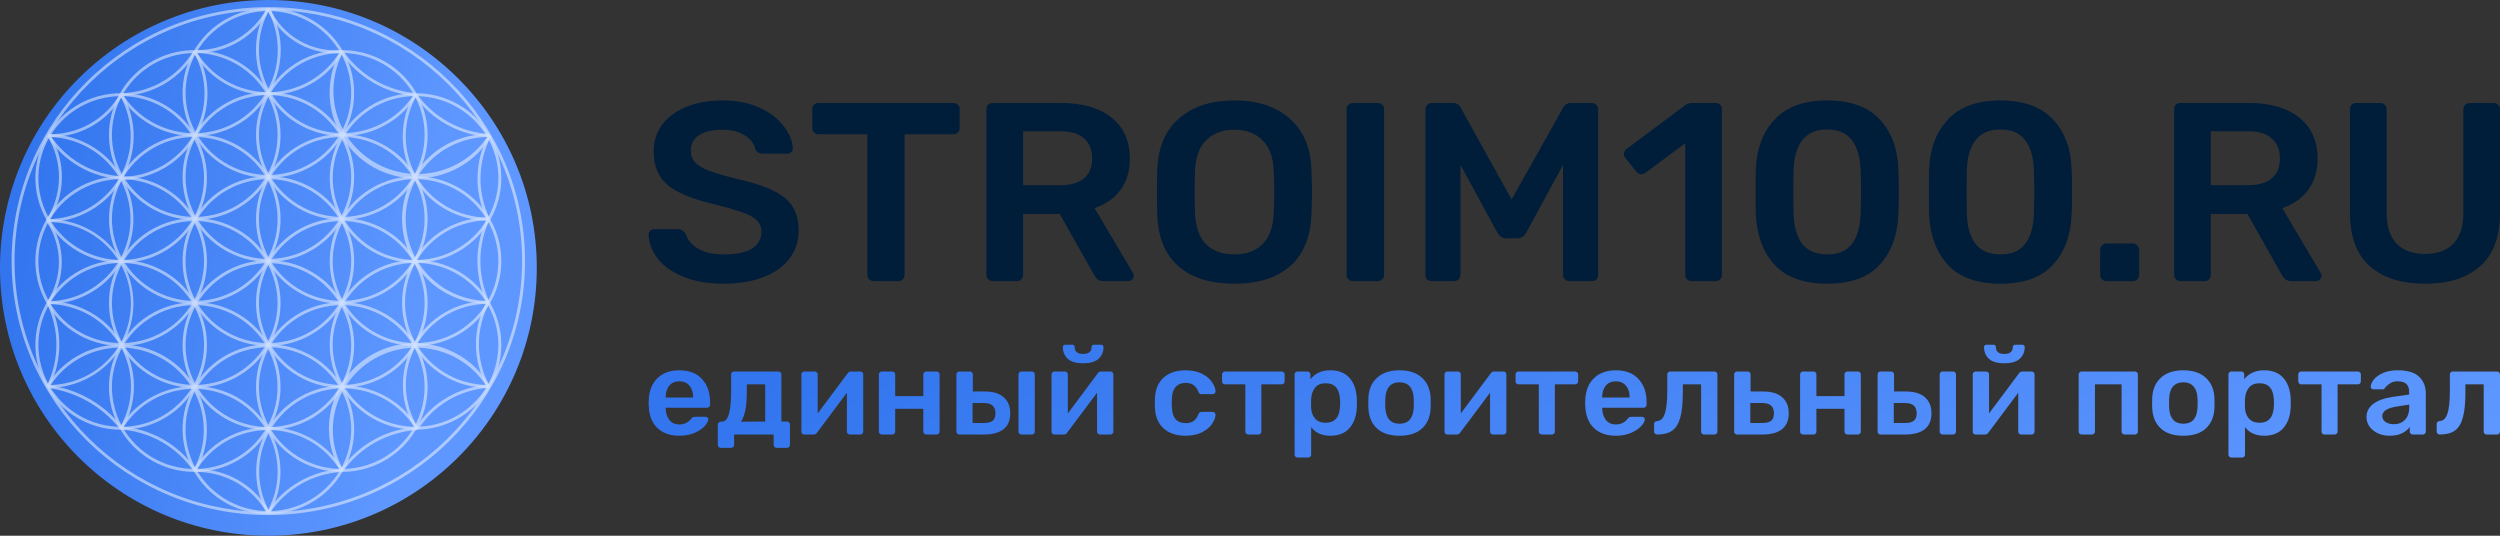 <svg width="224" height="48" viewBox="0 0 224 48" fill="none" xmlns="http://www.w3.org/2000/svg">
<rect x="0" y="0" width="224" height="48" fill="#333333" stroke="none"/>
<path d="M64.849 25.418C63.447 25.418 62.242 25.213 61.234 24.802C60.227 24.392 59.463 23.852 58.943 23.183C58.423 22.515 58.148 21.793 58.116 21.017C58.116 20.88 58.163 20.766 58.258 20.675C58.352 20.584 58.471 20.538 58.612 20.538H60.715C60.904 20.538 61.045 20.576 61.14 20.652C61.25 20.713 61.353 20.82 61.447 20.972C61.605 21.488 61.967 21.922 62.534 22.271C63.101 22.621 63.872 22.796 64.849 22.796C65.967 22.796 66.81 22.621 67.377 22.271C67.944 21.907 68.227 21.405 68.227 20.766C68.227 20.341 68.077 19.991 67.778 19.718C67.495 19.444 67.062 19.208 66.479 19.011C65.912 18.813 65.061 18.57 63.928 18.281C62.069 17.855 60.707 17.293 59.841 16.593C58.99 15.879 58.565 14.868 58.565 13.561C58.565 12.679 58.809 11.896 59.297 11.212C59.801 10.528 60.518 9.988 61.447 9.593C62.392 9.198 63.487 9 64.731 9C66.022 9 67.14 9.22 68.085 9.661C69.03 10.102 69.747 10.657 70.235 11.326C70.739 11.98 71.007 12.633 71.038 13.287C71.038 13.424 70.991 13.538 70.897 13.629C70.802 13.72 70.684 13.766 70.542 13.766H68.345C68.014 13.766 67.786 13.621 67.66 13.333C67.566 12.846 67.251 12.443 66.715 12.124C66.18 11.79 65.518 11.622 64.731 11.622C63.849 11.622 63.156 11.782 62.652 12.101C62.148 12.421 61.896 12.884 61.896 13.492C61.896 13.918 62.022 14.268 62.274 14.541C62.526 14.815 62.92 15.058 63.455 15.271C64.006 15.484 64.794 15.719 65.817 15.978C67.203 16.282 68.306 16.624 69.125 17.004C69.959 17.384 70.574 17.863 70.967 18.441C71.361 19.018 71.558 19.756 71.558 20.652C71.558 21.625 71.274 22.477 70.707 23.206C70.156 23.921 69.369 24.468 68.345 24.848C67.337 25.228 66.172 25.418 64.849 25.418Z" fill="#001D3A"/>
<path d="M78.286 25.19C78.128 25.19 77.994 25.137 77.884 25.031C77.774 24.924 77.719 24.795 77.719 24.643V12.033H73.348C73.191 12.033 73.057 11.98 72.947 11.873C72.837 11.767 72.781 11.638 72.781 11.486V9.798C72.781 9.631 72.829 9.494 72.923 9.388C73.033 9.281 73.175 9.228 73.348 9.228H85.396C85.57 9.228 85.711 9.281 85.822 9.388C85.932 9.494 85.987 9.631 85.987 9.798V11.486C85.987 11.638 85.932 11.767 85.822 11.873C85.711 11.98 85.57 12.033 85.396 12.033H81.05V24.643C81.05 24.795 80.994 24.924 80.884 25.031C80.774 25.137 80.632 25.19 80.459 25.19H78.286Z" fill="#001D3A"/>
<path d="M88.951 25.19C88.793 25.19 88.659 25.137 88.549 25.031C88.439 24.924 88.384 24.795 88.384 24.643V9.798C88.384 9.631 88.431 9.494 88.526 9.388C88.636 9.281 88.778 9.228 88.951 9.228H95.069C96.991 9.228 98.495 9.661 99.581 10.528C100.684 11.394 101.235 12.626 101.235 14.222C101.235 15.332 100.952 16.267 100.385 17.027C99.833 17.772 99.062 18.311 98.07 18.646L101.518 24.46C101.566 24.552 101.589 24.635 101.589 24.711C101.589 24.848 101.534 24.962 101.424 25.053C101.33 25.145 101.219 25.19 101.093 25.19H98.944C98.692 25.19 98.495 25.137 98.353 25.031C98.227 24.924 98.109 24.772 97.999 24.575L94.951 19.17H91.668V24.643C91.668 24.795 91.612 24.924 91.502 25.031C91.408 25.137 91.274 25.19 91.101 25.19H88.951ZM94.998 16.593C95.943 16.593 96.652 16.388 97.124 15.978C97.613 15.567 97.857 14.974 97.857 14.199C97.857 13.424 97.613 12.823 97.124 12.398C96.652 11.972 95.943 11.759 94.998 11.759H91.668V16.593H94.998Z" fill="#001D3A"/>
<path d="M110.587 25.418C108.446 25.418 106.776 24.894 105.579 23.845C104.382 22.796 103.752 21.238 103.689 19.17C103.674 18.729 103.666 18.083 103.666 17.232C103.666 16.365 103.674 15.712 103.689 15.271C103.752 13.249 104.398 11.698 105.627 10.619C106.855 9.54 108.509 9 110.587 9C112.666 9 114.32 9.54 115.548 10.619C116.793 11.698 117.446 13.249 117.509 15.271C117.541 16.153 117.556 16.806 117.556 17.232C117.556 17.642 117.541 18.288 117.509 19.17C117.43 21.238 116.793 22.796 115.596 23.845C114.399 24.894 112.729 25.418 110.587 25.418ZM110.587 22.796C111.643 22.796 112.485 22.492 113.115 21.884C113.745 21.261 114.084 20.318 114.131 19.056C114.162 18.144 114.178 17.528 114.178 17.209C114.178 16.86 114.162 16.244 114.131 15.362C114.084 14.1 113.745 13.165 113.115 12.557C112.485 11.934 111.643 11.622 110.587 11.622C109.548 11.622 108.713 11.934 108.083 12.557C107.453 13.165 107.115 14.1 107.068 15.362C107.052 15.803 107.044 16.419 107.044 17.209C107.044 17.984 107.052 18.6 107.068 19.056C107.115 20.318 107.446 21.261 108.06 21.884C108.69 22.492 109.532 22.796 110.587 22.796Z" fill="#001D3A"/>
<path d="M121.225 25.19C121.068 25.19 120.934 25.137 120.824 25.031C120.714 24.924 120.658 24.795 120.658 24.643V9.775C120.658 9.608 120.714 9.479 120.824 9.388C120.934 9.281 121.068 9.228 121.225 9.228H123.446C123.619 9.228 123.753 9.281 123.848 9.388C123.958 9.479 124.013 9.608 124.013 9.775V24.643C124.013 24.795 123.958 24.924 123.848 25.031C123.753 25.137 123.619 25.19 123.446 25.19H121.225Z" fill="#001D3A"/>
<path d="M128.308 25.19C128.135 25.19 127.993 25.145 127.883 25.053C127.773 24.947 127.718 24.81 127.718 24.643V9.798C127.718 9.631 127.773 9.494 127.883 9.388C127.993 9.281 128.135 9.228 128.308 9.228H130.175C130.505 9.228 130.742 9.372 130.883 9.661L135.443 17.87L140.049 9.661C140.207 9.372 140.443 9.228 140.758 9.228H142.601C142.774 9.228 142.915 9.281 143.026 9.388C143.136 9.494 143.191 9.631 143.191 9.798V24.643C143.191 24.81 143.136 24.947 143.026 25.053C142.915 25.145 142.774 25.19 142.601 25.19H140.616C140.459 25.19 140.325 25.137 140.215 25.031C140.104 24.924 140.049 24.795 140.049 24.643V14.769L136.742 20.858C136.537 21.192 136.269 21.359 135.939 21.359H134.97C134.639 21.359 134.372 21.192 134.167 20.858L130.86 14.769V24.643C130.86 24.795 130.805 24.924 130.694 25.031C130.6 25.137 130.466 25.19 130.293 25.19H128.308Z" fill="#001D3A"/>
<path d="M151.567 25.19C151.409 25.19 151.275 25.137 151.165 25.031C151.055 24.924 151 24.795 151 24.643V12.831L147.409 15.499C147.314 15.575 147.204 15.613 147.078 15.613C146.889 15.613 146.732 15.529 146.606 15.362L145.614 14.131C145.535 14.009 145.495 13.895 145.495 13.789C145.495 13.606 145.582 13.454 145.755 13.333L151.047 9.388C151.189 9.281 151.386 9.228 151.638 9.228H153.716C153.89 9.228 154.024 9.281 154.118 9.388C154.228 9.479 154.283 9.608 154.283 9.775V24.643C154.283 24.795 154.228 24.924 154.118 25.031C154.024 25.137 153.89 25.19 153.716 25.19H151.567Z" fill="#001D3A"/>
<path d="M163.707 25.418C161.612 25.418 160.045 24.856 159.006 23.731C157.982 22.606 157.423 21.131 157.328 19.307C157.312 18.896 157.305 18.197 157.305 17.209C157.305 16.206 157.312 15.491 157.328 15.066C157.407 13.272 157.974 11.812 159.029 10.687C160.084 9.562 161.643 9 163.707 9C165.785 9 167.352 9.562 168.408 10.687C169.463 11.812 170.022 13.272 170.085 15.066C170.116 15.491 170.132 16.206 170.132 17.209C170.132 18.197 170.116 18.896 170.085 19.307C170.006 21.131 169.447 22.606 168.408 23.731C167.384 24.856 165.817 25.418 163.707 25.418ZM163.707 22.796C164.699 22.796 165.439 22.484 165.927 21.861C166.415 21.223 166.675 20.333 166.707 19.193C166.738 18.311 166.754 17.642 166.754 17.186C166.754 16.685 166.738 16.023 166.707 15.202C166.675 14.078 166.415 13.196 165.927 12.557C165.439 11.919 164.699 11.6 163.707 11.6C162.73 11.6 161.99 11.919 161.486 12.557C160.998 13.196 160.738 14.078 160.706 15.202C160.691 15.613 160.683 16.274 160.683 17.186C160.683 18.083 160.691 18.752 160.706 19.193C160.738 20.333 160.998 21.223 161.486 21.861C161.99 22.484 162.73 22.796 163.707 22.796Z" fill="#001D3A"/>
<path d="M179.232 25.418C177.138 25.418 175.571 24.856 174.531 23.731C173.508 22.606 172.949 21.131 172.854 19.307C172.838 18.896 172.831 18.197 172.831 17.209C172.831 16.206 172.838 15.491 172.854 15.066C172.933 13.272 173.5 11.812 174.555 10.687C175.61 9.562 177.169 9 179.232 9C181.311 9 182.878 9.562 183.934 10.687C184.989 11.812 185.548 13.272 185.611 15.066C185.642 15.491 185.658 16.206 185.658 17.209C185.658 18.197 185.642 18.896 185.611 19.307C185.532 21.131 184.973 22.606 183.934 23.731C182.91 24.856 181.343 25.418 179.232 25.418ZM179.232 22.796C180.225 22.796 180.965 22.484 181.453 21.861C181.941 21.223 182.201 20.333 182.233 19.193C182.264 18.311 182.28 17.642 182.28 17.186C182.28 16.685 182.264 16.023 182.233 15.202C182.201 14.078 181.941 13.196 181.453 12.557C180.965 11.919 180.225 11.6 179.232 11.6C178.256 11.6 177.516 11.919 177.012 12.557C176.524 13.196 176.264 14.078 176.232 15.202C176.217 15.613 176.209 16.274 176.209 17.186C176.209 18.083 176.217 18.752 176.232 19.193C176.264 20.333 176.524 21.223 177.012 21.861C177.516 22.484 178.256 22.796 179.232 22.796Z" fill="#001D3A"/>
<path d="M188.741 25.19C188.583 25.19 188.449 25.137 188.339 25.031C188.229 24.924 188.174 24.795 188.174 24.643V22.385C188.174 22.233 188.229 22.104 188.339 21.998C188.449 21.876 188.583 21.815 188.741 21.815H191.103C191.26 21.815 191.394 21.876 191.504 21.998C191.615 22.104 191.67 22.233 191.67 22.385V24.643C191.67 24.795 191.615 24.924 191.504 25.031C191.394 25.137 191.26 25.19 191.103 25.19H188.741Z" fill="#001D3A"/>
<path d="M195.372 25.19C195.214 25.19 195.08 25.137 194.97 25.031C194.86 24.924 194.805 24.795 194.805 24.643V9.798C194.805 9.631 194.852 9.494 194.946 9.388C195.057 9.281 195.198 9.228 195.372 9.228H201.49C203.411 9.228 204.915 9.661 206.002 10.528C207.104 11.394 207.656 12.626 207.656 14.222C207.656 15.332 207.372 16.267 206.805 17.027C206.254 17.772 205.482 18.311 204.49 18.646L207.939 24.46C207.986 24.552 208.01 24.635 208.01 24.711C208.01 24.848 207.955 24.962 207.845 25.053C207.75 25.145 207.64 25.19 207.514 25.19H205.364C205.112 25.19 204.915 25.137 204.774 25.031C204.648 24.924 204.53 24.772 204.419 24.575L201.372 19.17H198.088V24.643C198.088 24.795 198.033 24.924 197.923 25.031C197.828 25.137 197.694 25.19 197.521 25.19H195.372ZM201.419 16.593C202.364 16.593 203.073 16.388 203.545 15.978C204.033 15.567 204.278 14.974 204.278 14.199C204.278 13.424 204.033 12.823 203.545 12.398C203.073 11.972 202.364 11.759 201.419 11.759H198.088V16.593H201.419Z" fill="#001D3A"/>
<path d="M217.291 25.418C215.164 25.418 213.511 24.894 212.33 23.845C211.148 22.796 210.558 21.207 210.558 19.079V9.798C210.558 9.631 210.605 9.494 210.7 9.388C210.81 9.281 210.952 9.228 211.125 9.228H213.275C213.448 9.228 213.582 9.281 213.676 9.388C213.786 9.494 213.842 9.631 213.842 9.798V19.079C213.842 20.295 214.141 21.215 214.739 21.838C215.338 22.446 216.188 22.75 217.291 22.75C218.393 22.75 219.236 22.446 219.818 21.838C220.417 21.215 220.716 20.295 220.716 19.079V9.798C220.716 9.631 220.771 9.494 220.881 9.388C220.992 9.281 221.133 9.228 221.307 9.228H223.433C223.606 9.228 223.74 9.281 223.834 9.388C223.944 9.494 224 9.631 224 9.798V19.079C224 21.207 223.409 22.796 222.228 23.845C221.062 24.894 219.417 25.418 217.291 25.418Z" fill="#001D3A"/>
<path d="M60.869 39.042C60.044 39.042 59.387 38.81 58.896 38.347C58.413 37.876 58.157 37.218 58.127 36.371L58.116 36.099L58.127 35.828C58.164 35.002 58.425 34.354 58.908 33.884C59.398 33.413 60.052 33.178 60.869 33.178C61.746 33.178 62.422 33.439 62.898 33.96C63.381 34.481 63.622 35.176 63.622 36.045V36.273C63.622 36.345 63.596 36.407 63.544 36.458C63.492 36.508 63.425 36.533 63.344 36.533H59.643V36.62C59.658 37.019 59.77 37.355 59.978 37.63C60.193 37.898 60.487 38.032 60.858 38.032C61.297 38.032 61.65 37.866 61.917 37.533C61.984 37.453 62.036 37.402 62.073 37.38C62.118 37.359 62.181 37.348 62.263 37.348H63.221C63.288 37.348 63.344 37.37 63.388 37.413C63.44 37.449 63.466 37.496 63.466 37.554C63.466 37.728 63.359 37.934 63.143 38.173C62.935 38.405 62.634 38.608 62.24 38.781C61.846 38.955 61.389 39.042 60.869 39.042ZM62.106 35.621V35.589C62.106 35.162 61.995 34.818 61.772 34.557C61.557 34.297 61.256 34.166 60.869 34.166C60.483 34.166 60.182 34.297 59.967 34.557C59.751 34.818 59.643 35.162 59.643 35.589V35.621H62.106Z" fill="url(#paint0_linear)"/>
<path d="M64.583 40.128C64.508 40.128 64.445 40.103 64.393 40.052C64.341 40.008 64.315 39.947 64.315 39.867V38.043C64.315 37.971 64.341 37.909 64.393 37.858C64.445 37.808 64.508 37.782 64.583 37.782H64.672C64.962 37.782 65.173 37.558 65.307 37.109C65.441 36.66 65.508 35.962 65.508 35.013V33.547C65.508 33.468 65.534 33.406 65.586 33.363C65.638 33.312 65.701 33.287 65.775 33.287H69.743C69.825 33.287 69.888 33.312 69.933 33.363C69.985 33.406 70.011 33.468 70.011 33.547V37.772H70.512C70.594 37.772 70.657 37.797 70.702 37.847C70.754 37.891 70.78 37.953 70.78 38.032V39.867C70.78 39.947 70.754 40.008 70.702 40.052C70.657 40.103 70.594 40.128 70.512 40.128H69.598C69.517 40.128 69.45 40.103 69.398 40.052C69.346 40.001 69.32 39.94 69.32 39.867V38.933H65.775V39.867C65.775 39.947 65.749 40.008 65.697 40.052C65.653 40.103 65.59 40.128 65.508 40.128H64.583ZM68.562 37.772V34.438H66.912V35.165C66.912 36.41 66.737 37.283 66.388 37.782L68.562 37.772Z" fill="url(#paint1_linear)"/>
<path d="M77.088 33.287C77.155 33.287 77.214 33.312 77.266 33.363C77.318 33.406 77.344 33.46 77.344 33.526V38.673C77.344 38.745 77.318 38.807 77.266 38.857C77.214 38.908 77.151 38.933 77.077 38.933H76.151C76.077 38.933 76.014 38.908 75.962 38.857C75.91 38.807 75.884 38.745 75.884 38.673V35.187L73.209 38.76C73.142 38.876 73.042 38.933 72.908 38.933H72.061C71.994 38.933 71.935 38.912 71.882 38.868C71.831 38.818 71.805 38.756 71.805 38.684V33.547C71.805 33.475 71.831 33.413 71.882 33.363C71.935 33.312 71.998 33.287 72.072 33.287H72.997C73.079 33.287 73.142 33.312 73.187 33.363C73.239 33.406 73.265 33.468 73.265 33.547V37.044L75.94 33.46C76.022 33.344 76.122 33.287 76.241 33.287H77.088Z" fill="url(#paint2_linear)"/>
<path d="M79.017 38.933C78.942 38.933 78.879 38.908 78.827 38.857C78.775 38.807 78.749 38.745 78.749 38.673V33.547C78.749 33.475 78.775 33.413 78.827 33.363C78.879 33.312 78.942 33.287 79.017 33.287H79.942C80.023 33.287 80.087 33.312 80.131 33.363C80.183 33.406 80.209 33.468 80.209 33.547V35.491H82.728V33.547C82.728 33.468 82.754 33.406 82.806 33.363C82.858 33.312 82.921 33.287 82.996 33.287H83.921C84.003 33.287 84.066 33.312 84.11 33.363C84.162 33.406 84.188 33.468 84.188 33.547V38.673C84.188 38.745 84.162 38.807 84.11 38.857C84.066 38.908 84.003 38.933 83.921 38.933H82.996C82.921 38.933 82.858 38.908 82.806 38.857C82.754 38.807 82.728 38.745 82.728 38.673V36.631H80.209V38.673C80.209 38.745 80.183 38.807 80.131 38.857C80.087 38.908 80.023 38.933 79.942 38.933H79.017Z" fill="url(#paint3_linear)"/>
<path d="M85.961 38.933C85.887 38.933 85.824 38.908 85.772 38.857C85.72 38.807 85.694 38.745 85.694 38.673V33.547C85.694 33.475 85.72 33.413 85.772 33.363C85.824 33.312 85.887 33.287 85.961 33.287H86.897C86.972 33.287 87.035 33.312 87.087 33.363C87.139 33.413 87.165 33.475 87.165 33.547V35.078H88.246C88.989 35.078 89.554 35.252 89.94 35.6C90.327 35.94 90.52 36.418 90.52 37.033C90.52 37.663 90.319 38.137 89.918 38.456C89.517 38.774 88.93 38.933 88.157 38.933H85.961ZM91.523 38.933C91.449 38.933 91.386 38.908 91.334 38.857C91.282 38.807 91.256 38.745 91.256 38.673V33.547C91.256 33.475 91.282 33.413 91.334 33.363C91.386 33.312 91.449 33.287 91.523 33.287H92.448C92.53 33.287 92.593 33.312 92.638 33.363C92.69 33.406 92.716 33.468 92.716 33.547V38.673C92.716 38.745 92.69 38.807 92.638 38.857C92.593 38.908 92.53 38.933 92.448 38.933H91.523ZM88.124 37.902C88.495 37.902 88.766 37.837 88.937 37.706C89.108 37.569 89.194 37.344 89.194 37.033C89.194 36.722 89.108 36.49 88.937 36.338C88.766 36.186 88.495 36.11 88.124 36.11H87.143V37.902H88.124Z" fill="url(#paint4_linear)"/>
<path d="M99.5 33.287C99.567 33.287 99.626 33.312 99.678 33.363C99.73 33.406 99.756 33.46 99.756 33.526V38.673C99.756 38.745 99.73 38.807 99.678 38.857C99.626 38.908 99.563 38.933 99.489 38.933H98.564C98.489 38.933 98.426 38.908 98.374 38.857C98.322 38.807 98.296 38.745 98.296 38.673V35.187L95.621 38.76C95.554 38.876 95.454 38.933 95.32 38.933H94.473C94.406 38.933 94.347 38.912 94.294 38.868C94.243 38.818 94.216 38.756 94.216 38.684V33.547C94.216 33.475 94.243 33.413 94.294 33.363C94.347 33.312 94.41 33.287 94.484 33.287H95.409C95.491 33.287 95.554 33.312 95.599 33.363C95.651 33.406 95.677 33.468 95.677 33.547V37.044L98.352 33.46C98.433 33.344 98.534 33.287 98.653 33.287H99.5ZM97.048 32.548C96.416 32.548 95.955 32.414 95.665 32.146C95.376 31.871 95.231 31.52 95.231 31.093C95.231 31.035 95.249 30.988 95.287 30.952C95.324 30.908 95.376 30.887 95.443 30.887H96.078C96.145 30.887 96.197 30.908 96.234 30.952C96.271 30.988 96.29 31.035 96.29 31.093C96.29 31.506 96.542 31.712 97.048 31.712C97.553 31.712 97.806 31.506 97.806 31.093C97.806 31.035 97.824 30.988 97.861 30.952C97.898 30.908 97.951 30.887 98.017 30.887H98.664C98.731 30.887 98.783 30.908 98.82 30.952C98.857 30.988 98.876 31.035 98.876 31.093C98.876 31.52 98.727 31.871 98.43 32.146C98.14 32.414 97.679 32.548 97.048 32.548Z" fill="url(#paint5_linear)"/>
<path d="M106.216 39.042C105.399 39.042 104.745 38.821 104.254 38.38C103.771 37.938 103.515 37.326 103.485 36.544L103.474 36.11L103.485 35.676C103.515 34.894 103.771 34.282 104.254 33.84C104.745 33.399 105.399 33.178 106.216 33.178C106.796 33.178 107.286 33.279 107.687 33.482C108.096 33.685 108.397 33.934 108.59 34.231C108.791 34.521 108.899 34.796 108.913 35.057C108.921 35.129 108.895 35.191 108.835 35.241C108.783 35.292 108.72 35.317 108.646 35.317H107.665C107.591 35.317 107.531 35.303 107.487 35.274C107.45 35.238 107.412 35.18 107.375 35.1C107.264 34.818 107.115 34.615 106.929 34.492C106.751 34.369 106.521 34.307 106.238 34.307C105.859 34.307 105.562 34.427 105.347 34.666C105.131 34.897 105.016 35.252 105.001 35.73L104.99 36.132L105.001 36.49C105.031 37.438 105.443 37.913 106.238 37.913C106.528 37.913 106.762 37.851 106.941 37.728C107.119 37.605 107.264 37.402 107.375 37.12C107.412 37.04 107.45 36.986 107.487 36.957C107.531 36.921 107.591 36.903 107.665 36.903H108.646C108.72 36.903 108.783 36.928 108.835 36.979C108.895 37.029 108.921 37.091 108.913 37.163C108.899 37.417 108.794 37.688 108.601 37.978C108.408 38.267 108.111 38.517 107.71 38.727C107.308 38.937 106.81 39.042 106.216 39.042Z" fill="url(#paint6_linear)"/>
<path d="M111.848 38.933C111.774 38.933 111.711 38.908 111.659 38.857C111.607 38.807 111.581 38.745 111.581 38.673V34.438H109.764C109.689 34.438 109.626 34.412 109.574 34.362C109.522 34.311 109.496 34.246 109.496 34.166V33.547C109.496 33.468 109.522 33.406 109.574 33.363C109.626 33.312 109.689 33.287 109.764 33.287H114.824C114.906 33.287 114.973 33.312 115.025 33.363C115.077 33.413 115.103 33.475 115.103 33.547V34.166C115.103 34.239 115.077 34.304 115.025 34.362C114.973 34.412 114.906 34.438 114.824 34.438H113.018V38.673C113.018 38.745 112.992 38.807 112.94 38.857C112.896 38.908 112.833 38.933 112.751 38.933H111.848Z" fill="url(#paint7_linear)"/>
<path d="M116.265 40.997C116.191 40.997 116.127 40.971 116.075 40.921C116.023 40.877 115.997 40.816 115.997 40.736V33.547C115.997 33.468 116.023 33.406 116.075 33.363C116.127 33.312 116.191 33.287 116.265 33.287H117.145C117.227 33.287 117.29 33.312 117.335 33.363C117.387 33.406 117.413 33.468 117.413 33.547V33.982C117.829 33.446 118.424 33.178 119.196 33.178C119.947 33.178 120.523 33.41 120.924 33.873C121.325 34.329 121.541 34.948 121.57 35.73C121.578 35.817 121.582 35.944 121.582 36.11C121.582 36.284 121.578 36.414 121.57 36.501C121.541 37.261 121.325 37.876 120.924 38.347C120.523 38.81 119.947 39.042 119.196 39.042C118.446 39.042 117.874 38.785 117.48 38.271V40.736C117.48 40.816 117.454 40.877 117.402 40.921C117.357 40.971 117.294 40.997 117.212 40.997H116.265ZM118.784 37.88C119.586 37.88 120.014 37.399 120.066 36.436C120.073 36.363 120.077 36.255 120.077 36.11C120.077 35.965 120.073 35.857 120.066 35.784C120.014 34.821 119.586 34.34 118.784 34.34C118.353 34.34 118.033 34.474 117.825 34.742C117.617 35.01 117.502 35.339 117.48 35.73L117.469 36.143L117.48 36.566C117.495 36.928 117.61 37.239 117.825 37.5C118.048 37.753 118.368 37.88 118.784 37.88Z" fill="url(#paint8_linear)"/>
<path d="M125.396 39.042C124.527 39.042 123.855 38.825 123.379 38.391C122.903 37.949 122.647 37.348 122.61 36.588L122.599 36.11L122.61 35.632C122.647 34.879 122.907 34.282 123.39 33.84C123.873 33.399 124.542 33.178 125.396 33.178C126.251 33.178 126.92 33.399 127.403 33.84C127.886 34.282 128.146 34.879 128.183 35.632C128.19 35.719 128.194 35.878 128.194 36.11C128.194 36.342 128.19 36.501 128.183 36.588C128.146 37.348 127.89 37.949 127.414 38.391C126.938 38.825 126.266 39.042 125.396 39.042ZM125.396 37.967C125.79 37.967 126.095 37.847 126.31 37.609C126.526 37.362 126.645 37.004 126.667 36.533C126.675 36.461 126.678 36.32 126.678 36.11C126.678 35.9 126.675 35.759 126.667 35.687C126.645 35.216 126.526 34.861 126.31 34.622C126.095 34.376 125.79 34.253 125.396 34.253C125.003 34.253 124.698 34.376 124.483 34.622C124.267 34.861 124.148 35.216 124.126 35.687L124.115 36.11L124.126 36.533C124.148 37.004 124.267 37.362 124.483 37.609C124.698 37.847 125.003 37.967 125.396 37.967Z" fill="url(#paint9_linear)"/>
<path d="M134.712 33.287C134.779 33.287 134.839 33.312 134.891 33.363C134.943 33.406 134.969 33.46 134.969 33.526V38.673C134.969 38.745 134.943 38.807 134.891 38.857C134.839 38.908 134.776 38.933 134.701 38.933H133.776C133.702 38.933 133.639 38.908 133.587 38.857C133.535 38.807 133.509 38.745 133.509 38.673V35.187L130.834 38.76C130.767 38.876 130.666 38.933 130.533 38.933H129.685C129.619 38.933 129.559 38.912 129.507 38.868C129.455 38.818 129.429 38.756 129.429 38.684V33.547C129.429 33.475 129.455 33.413 129.507 33.363C129.559 33.312 129.622 33.287 129.697 33.287H130.622C130.703 33.287 130.767 33.312 130.811 33.363C130.863 33.406 130.889 33.468 130.889 33.547V37.044L133.564 33.46C133.646 33.344 133.746 33.287 133.865 33.287H134.712Z" fill="url(#paint10_linear)"/>
<path d="M138.146 38.933C138.072 38.933 138.008 38.908 137.956 38.857C137.904 38.807 137.878 38.745 137.878 38.673V34.438H136.062C135.987 34.438 135.924 34.412 135.872 34.362C135.82 34.311 135.794 34.246 135.794 34.166V33.547C135.794 33.468 135.82 33.406 135.872 33.363C135.924 33.312 135.987 33.287 136.062 33.287H141.122C141.204 33.287 141.271 33.312 141.323 33.363C141.375 33.413 141.401 33.475 141.401 33.547V34.166C141.401 34.239 141.375 34.304 141.323 34.362C141.271 34.412 141.204 34.438 141.122 34.438H139.316V38.673C139.316 38.745 139.29 38.807 139.238 38.857C139.194 38.908 139.13 38.933 139.049 38.933H138.146Z" fill="url(#paint11_linear)"/>
<path d="M144.781 39.042C143.956 39.042 143.298 38.81 142.808 38.347C142.325 37.876 142.069 37.218 142.039 36.371L142.028 36.099L142.039 35.828C142.076 35.002 142.336 34.354 142.819 33.884C143.31 33.413 143.964 33.178 144.781 33.178C145.658 33.178 146.334 33.439 146.81 33.96C147.293 34.481 147.534 35.176 147.534 36.045V36.273C147.534 36.345 147.508 36.407 147.456 36.458C147.404 36.508 147.337 36.533 147.255 36.533H143.555V36.62C143.57 37.019 143.681 37.355 143.889 37.63C144.105 37.898 144.398 38.032 144.77 38.032C145.208 38.032 145.561 37.866 145.829 37.533C145.896 37.453 145.948 37.402 145.985 37.38C146.029 37.359 146.092 37.348 146.174 37.348H147.133C147.2 37.348 147.255 37.37 147.3 37.413C147.352 37.449 147.378 37.496 147.378 37.554C147.378 37.728 147.27 37.934 147.055 38.173C146.847 38.405 146.546 38.608 146.152 38.781C145.758 38.955 145.301 39.042 144.781 39.042ZM146.018 35.621V35.589C146.018 35.162 145.907 34.818 145.684 34.557C145.468 34.297 145.167 34.166 144.781 34.166C144.395 34.166 144.094 34.297 143.878 34.557C143.663 34.818 143.555 35.162 143.555 35.589V35.621H146.018Z" fill="url(#paint12_linear)"/>
<path d="M148.484 38.933C148.41 38.933 148.343 38.908 148.284 38.857C148.232 38.8 148.206 38.734 148.206 38.662V37.989C148.206 37.916 148.228 37.858 148.273 37.815C148.317 37.764 148.38 37.735 148.462 37.728C148.789 37.714 149.023 37.496 149.164 37.077C149.313 36.649 149.387 35.962 149.387 35.013V33.547C149.387 33.468 149.413 33.406 149.465 33.363C149.517 33.312 149.58 33.287 149.655 33.287H153.612C153.686 33.287 153.749 33.312 153.801 33.363C153.853 33.413 153.879 33.475 153.879 33.547V38.673C153.879 38.745 153.853 38.807 153.801 38.857C153.749 38.908 153.686 38.933 153.612 38.933H152.686C152.612 38.933 152.549 38.908 152.497 38.857C152.445 38.807 152.419 38.745 152.419 38.673V34.438H150.78V35.165C150.78 36.106 150.706 36.848 150.558 37.391C150.416 37.934 150.179 38.329 149.844 38.575C149.517 38.814 149.064 38.933 148.484 38.933Z" fill="url(#paint13_linear)"/>
<path d="M155.646 38.933C155.572 38.933 155.509 38.908 155.457 38.857C155.405 38.807 155.379 38.745 155.379 38.673V33.547C155.379 33.475 155.405 33.413 155.457 33.363C155.509 33.312 155.572 33.287 155.646 33.287H156.582C156.657 33.287 156.72 33.312 156.772 33.363C156.824 33.413 156.85 33.475 156.85 33.547V35.078H157.998C158.741 35.078 159.306 35.252 159.692 35.6C160.079 35.94 160.272 36.418 160.272 37.033C160.272 37.663 160.071 38.137 159.67 38.456C159.269 38.774 158.682 38.933 157.909 38.933H155.646ZM157.875 37.902C158.247 37.902 158.518 37.837 158.689 37.706C158.86 37.569 158.945 37.344 158.945 37.033C158.945 36.722 158.86 36.49 158.689 36.338C158.518 36.186 158.247 36.11 157.875 36.11H156.828V37.902H157.875Z" fill="url(#paint14_linear)"/>
<path d="M161.557 38.933C161.482 38.933 161.419 38.908 161.367 38.857C161.315 38.807 161.289 38.745 161.289 38.673V33.547C161.289 33.475 161.315 33.413 161.367 33.363C161.419 33.312 161.482 33.287 161.557 33.287H162.482C162.564 33.287 162.627 33.312 162.671 33.363C162.723 33.406 162.749 33.468 162.749 33.547V35.491H165.268V33.547C165.268 33.468 165.294 33.406 165.346 33.363C165.398 33.312 165.462 33.287 165.536 33.287H166.461C166.543 33.287 166.606 33.312 166.65 33.363C166.702 33.406 166.729 33.468 166.729 33.547V38.673C166.729 38.745 166.702 38.807 166.65 38.857C166.606 38.908 166.543 38.933 166.461 38.933H165.536C165.462 38.933 165.398 38.908 165.346 38.857C165.294 38.807 165.268 38.745 165.268 38.673V36.631H162.749V38.673C162.749 38.745 162.723 38.807 162.671 38.857C162.627 38.908 162.564 38.933 162.482 38.933H161.557Z" fill="url(#paint15_linear)"/>
<path d="M168.501 38.933C168.427 38.933 168.364 38.908 168.312 38.857C168.26 38.807 168.234 38.745 168.234 38.673V33.547C168.234 33.475 168.26 33.413 168.312 33.363C168.364 33.312 168.427 33.287 168.501 33.287H169.438C169.512 33.287 169.575 33.312 169.627 33.363C169.679 33.413 169.705 33.475 169.705 33.547V35.078H170.786C171.529 35.078 172.094 35.252 172.48 35.6C172.867 35.94 173.06 36.418 173.06 37.033C173.06 37.663 172.859 38.137 172.458 38.456C172.057 38.774 171.47 38.933 170.697 38.933H168.501ZM174.063 38.933C173.989 38.933 173.926 38.908 173.874 38.857C173.822 38.807 173.796 38.745 173.796 38.673V33.547C173.796 33.475 173.822 33.413 173.874 33.363C173.926 33.312 173.989 33.287 174.063 33.287H174.988C175.07 33.287 175.133 33.312 175.178 33.363C175.23 33.406 175.256 33.468 175.256 33.547V38.673C175.256 38.745 175.23 38.807 175.178 38.857C175.133 38.908 175.07 38.933 174.988 38.933H174.063ZM170.664 37.902C171.035 37.902 171.306 37.837 171.477 37.706C171.648 37.569 171.734 37.344 171.734 37.033C171.734 36.722 171.648 36.49 171.477 36.338C171.306 36.186 171.035 36.11 170.664 36.11H169.683V37.902H170.664Z" fill="url(#paint16_linear)"/>
<path d="M182.04 33.287C182.107 33.287 182.166 33.312 182.218 33.363C182.27 33.406 182.296 33.46 182.296 33.526V38.673C182.296 38.745 182.27 38.807 182.218 38.857C182.166 38.908 182.103 38.933 182.029 38.933H181.104C181.029 38.933 180.966 38.908 180.914 38.857C180.862 38.807 180.836 38.745 180.836 38.673V35.187L178.161 38.76C178.094 38.876 177.994 38.933 177.86 38.933H177.013C176.946 38.933 176.887 38.912 176.835 38.868C176.783 38.818 176.757 38.756 176.757 38.684V33.547C176.757 33.475 176.783 33.413 176.835 33.363C176.887 33.312 176.95 33.287 177.024 33.287H177.949C178.031 33.287 178.094 33.312 178.139 33.363C178.191 33.406 178.217 33.468 178.217 33.547V37.044L180.892 33.46C180.974 33.344 181.074 33.287 181.193 33.287H182.04ZM179.588 32.548C178.956 32.548 178.495 32.414 178.206 32.146C177.916 31.871 177.771 31.52 177.771 31.093C177.771 31.035 177.789 30.988 177.827 30.952C177.864 30.908 177.916 30.887 177.983 30.887H178.618C178.685 30.887 178.737 30.908 178.774 30.952C178.811 30.988 178.83 31.035 178.83 31.093C178.83 31.506 179.082 31.712 179.588 31.712C180.093 31.712 180.346 31.506 180.346 31.093C180.346 31.035 180.364 30.988 180.401 30.952C180.439 30.908 180.491 30.887 180.557 30.887H181.204C181.271 30.887 181.323 30.908 181.36 30.952C181.397 30.988 181.416 31.035 181.416 31.093C181.416 31.52 181.267 31.871 180.97 32.146C180.68 32.414 180.219 32.548 179.588 32.548Z" fill="url(#paint17_linear)"/>
<path d="M186.516 38.933C186.441 38.933 186.378 38.908 186.326 38.857C186.274 38.807 186.248 38.745 186.248 38.673V33.547C186.248 33.475 186.274 33.413 186.326 33.363C186.378 33.312 186.441 33.287 186.516 33.287H191.286C191.368 33.287 191.431 33.312 191.476 33.363C191.528 33.406 191.554 33.468 191.554 33.547V38.673C191.554 38.745 191.528 38.807 191.476 38.857C191.431 38.908 191.368 38.933 191.286 38.933H190.361C190.287 38.933 190.224 38.908 190.172 38.857C190.12 38.807 190.094 38.745 190.094 38.673V34.438H187.708V38.673C187.708 38.745 187.682 38.807 187.63 38.857C187.586 38.908 187.523 38.933 187.441 38.933H186.516Z" fill="url(#paint18_linear)"/>
<path d="M195.626 39.042C194.756 39.042 194.084 38.825 193.608 38.391C193.133 37.949 192.876 37.348 192.839 36.588L192.828 36.11L192.839 35.632C192.876 34.879 193.136 34.282 193.619 33.84C194.102 33.399 194.771 33.178 195.626 33.178C196.48 33.178 197.149 33.399 197.632 33.84C198.115 34.282 198.375 34.879 198.412 35.632C198.42 35.719 198.423 35.878 198.423 36.11C198.423 36.342 198.42 36.501 198.412 36.588C198.375 37.348 198.119 37.949 197.643 38.391C197.168 38.825 196.495 39.042 195.626 39.042ZM195.626 37.967C196.02 37.967 196.324 37.847 196.54 37.609C196.755 37.362 196.874 37.004 196.896 36.533C196.904 36.461 196.908 36.32 196.908 36.11C196.908 35.9 196.904 35.759 196.896 35.687C196.874 35.216 196.755 34.861 196.54 34.622C196.324 34.376 196.02 34.253 195.626 34.253C195.232 34.253 194.927 34.376 194.712 34.622C194.496 34.861 194.377 35.216 194.355 35.687L194.344 36.11L194.355 36.533C194.377 37.004 194.496 37.362 194.712 37.609C194.927 37.847 195.232 37.967 195.626 37.967Z" fill="url(#paint19_linear)"/>
<path d="M199.937 40.997C199.863 40.997 199.8 40.971 199.748 40.921C199.696 40.877 199.67 40.816 199.67 40.736V33.547C199.67 33.468 199.696 33.406 199.748 33.363C199.8 33.312 199.863 33.287 199.937 33.287H200.818C200.899 33.287 200.963 33.312 201.007 33.363C201.059 33.406 201.085 33.468 201.085 33.547V33.982C201.501 33.446 202.096 33.178 202.869 33.178C203.619 33.178 204.195 33.41 204.596 33.873C204.997 34.329 205.213 34.948 205.243 35.73C205.25 35.817 205.254 35.944 205.254 36.11C205.254 36.284 205.25 36.414 205.243 36.501C205.213 37.261 204.997 37.876 204.596 38.347C204.195 38.81 203.619 39.042 202.869 39.042C202.118 39.042 201.546 38.785 201.152 38.271V40.736C201.152 40.816 201.126 40.877 201.074 40.921C201.029 40.971 200.966 40.997 200.885 40.997H199.937ZM202.456 37.88C203.259 37.88 203.686 37.399 203.738 36.436C203.745 36.363 203.749 36.255 203.749 36.11C203.749 35.965 203.745 35.857 203.738 35.784C203.686 34.821 203.259 34.34 202.456 34.34C202.025 34.34 201.706 34.474 201.498 34.742C201.289 35.01 201.174 35.339 201.152 35.73L201.141 36.143L201.152 36.566C201.167 36.928 201.282 37.239 201.498 37.5C201.72 37.753 202.04 37.88 202.456 37.88Z" fill="url(#paint20_linear)"/>
<path d="M208.277 38.933C208.203 38.933 208.14 38.908 208.088 38.857C208.036 38.807 208.01 38.745 208.01 38.673V34.438H206.193C206.119 34.438 206.055 34.412 206.003 34.362C205.951 34.311 205.925 34.246 205.925 34.166V33.547C205.925 33.468 205.951 33.406 206.003 33.363C206.055 33.312 206.119 33.287 206.193 33.287H211.253C211.335 33.287 211.402 33.312 211.454 33.363C211.506 33.413 211.532 33.475 211.532 33.547V34.166C211.532 34.239 211.506 34.304 211.454 34.362C211.402 34.412 211.335 34.438 211.253 34.438H209.448V38.673C209.448 38.745 209.422 38.807 209.37 38.857C209.325 38.908 209.262 38.933 209.18 38.933H208.277Z" fill="url(#paint21_linear)"/>
<path d="M214.099 39.042C213.72 39.042 213.37 38.97 213.051 38.825C212.739 38.673 212.49 38.47 212.304 38.217C212.126 37.963 212.037 37.685 212.037 37.38C212.037 36.888 212.241 36.49 212.65 36.186C213.058 35.882 213.619 35.676 214.333 35.567L215.86 35.35V35.122C215.86 34.803 215.778 34.564 215.614 34.405C215.451 34.246 215.187 34.166 214.823 34.166C214.578 34.166 214.377 34.213 214.221 34.307C214.073 34.394 213.954 34.481 213.865 34.568C213.775 34.662 213.716 34.724 213.686 34.753C213.656 34.84 213.601 34.883 213.519 34.883H212.661C212.594 34.883 212.534 34.861 212.482 34.818C212.438 34.774 212.416 34.716 212.416 34.644C212.423 34.463 212.512 34.257 212.683 34.025C212.861 33.793 213.133 33.594 213.497 33.428C213.861 33.261 214.307 33.178 214.834 33.178C215.711 33.178 216.35 33.37 216.751 33.754C217.153 34.137 217.353 34.64 217.353 35.263V38.673C217.353 38.745 217.327 38.807 217.275 38.857C217.231 38.908 217.167 38.933 217.086 38.933H216.183C216.109 38.933 216.045 38.908 215.993 38.857C215.941 38.807 215.915 38.745 215.915 38.673V38.249C215.752 38.481 215.518 38.673 215.213 38.825C214.916 38.97 214.544 39.042 214.099 39.042ZM214.478 38.01C214.886 38.01 215.221 37.88 215.481 37.619C215.741 37.359 215.871 36.979 215.871 36.479V36.251L214.756 36.425C214.325 36.49 213.998 36.595 213.775 36.74C213.56 36.885 213.452 37.062 213.452 37.272C213.452 37.504 213.552 37.685 213.753 37.815C213.954 37.945 214.195 38.01 214.478 38.01Z" fill="url(#paint22_linear)"/>
<path d="M218.605 38.933C218.531 38.933 218.464 38.908 218.404 38.857C218.352 38.8 218.326 38.734 218.326 38.662V37.989C218.326 37.916 218.348 37.858 218.393 37.815C218.438 37.764 218.501 37.735 218.583 37.728C218.91 37.714 219.144 37.496 219.285 37.077C219.433 36.649 219.508 35.962 219.508 35.013V33.547C219.508 33.468 219.534 33.406 219.586 33.363C219.638 33.312 219.701 33.287 219.775 33.287H223.732C223.806 33.287 223.87 33.312 223.922 33.363C223.974 33.413 224 33.475 224 33.547V38.673C224 38.745 223.974 38.807 223.922 38.857C223.87 38.908 223.806 38.933 223.732 38.933H222.807C222.733 38.933 222.669 38.908 222.617 38.857C222.565 38.807 222.539 38.745 222.539 38.673V34.438H220.901V35.165C220.901 36.106 220.827 36.848 220.678 37.391C220.537 37.934 220.299 38.329 219.965 38.575C219.638 38.814 219.184 38.933 218.605 38.933Z" fill="url(#paint23_linear)"/>
<ellipse cx="24.048" cy="24" rx="24.048" ry="24" fill="url(#paint24_linear)"/>
<g opacity="0.7">
<path opacity="0.7" d="M10.859 23.556C9.339 23.557 7.852 23.112 6.587 22.277C5.323 21.442 4.337 20.254 3.754 18.865C3.172 17.476 3.019 15.946 3.315 14.471C3.611 12.996 4.343 11.64 5.418 10.576C6.493 9.513 7.862 8.788 9.354 8.494C10.845 8.2 12.391 8.351 13.795 8.926C15.2 9.502 16.401 10.476 17.246 11.727C18.091 12.977 18.542 14.448 18.542 15.952C18.539 17.967 17.729 19.899 16.289 21.325C14.849 22.75 12.896 23.553 10.859 23.556ZM10.859 8.611C9.391 8.611 7.957 9.041 6.736 9.848C5.516 10.655 4.565 11.801 4.003 13.143C3.441 14.484 3.294 15.96 3.581 17.384C3.867 18.808 4.574 20.116 5.612 21.143C6.65 22.17 7.972 22.869 9.411 23.152C10.851 23.435 12.343 23.29 13.699 22.734C15.055 22.179 16.214 21.238 17.029 20.03C17.845 18.823 18.28 17.404 18.28 15.952C18.278 14.006 17.495 12.14 16.104 10.763C14.713 9.387 12.827 8.613 10.859 8.611Z" fill="white"/>
<path opacity="0.7" d="M10.861 31C9.341 31.001 7.854 30.556 6.589 29.721C5.324 28.886 4.337 27.699 3.755 26.309C3.172 24.919 3.019 23.39 3.315 21.914C3.611 20.439 4.343 19.083 5.418 18.019C6.493 16.955 7.863 16.23 9.354 15.936C10.845 15.642 12.392 15.793 13.797 16.368C15.202 16.943 16.403 17.918 17.248 19.169C18.093 20.42 18.544 21.89 18.544 23.395C18.541 25.41 17.732 27.343 16.291 28.768C14.851 30.194 12.899 30.997 10.861 31ZM10.861 16.054C9.393 16.053 7.958 16.484 6.737 17.291C5.517 18.097 4.565 19.244 4.003 20.586C3.441 21.927 3.294 23.404 3.581 24.828C3.867 26.253 4.574 27.561 5.612 28.588C6.65 29.615 7.973 30.314 9.413 30.597C10.852 30.881 12.345 30.735 13.701 30.179C15.057 29.623 16.216 28.682 17.032 27.474C17.847 26.267 18.282 24.847 18.282 23.395C18.28 21.449 17.497 19.583 16.106 18.207C14.715 16.831 12.829 16.056 10.861 16.054Z" fill="white"/>
<path opacity="0.7" d="M24.045 15.937C22.525 15.937 21.039 15.491 19.775 14.655C18.511 13.82 17.525 12.632 16.944 11.243C16.362 9.853 16.209 8.324 16.506 6.849C16.803 5.374 17.535 4.019 18.61 2.956C19.685 1.892 21.055 1.168 22.546 0.875C24.037 0.581 25.582 0.732 26.987 1.307C28.391 1.883 29.592 2.858 30.437 4.108C31.281 5.359 31.732 6.829 31.732 8.333C31.73 10.349 30.919 12.282 29.478 13.707C28.037 15.133 26.083 15.935 24.045 15.937ZM24.045 0.992C22.577 0.992 21.142 1.422 19.922 2.229C18.701 3.036 17.75 4.183 17.188 5.524C16.626 6.866 16.479 8.342 16.766 9.767C17.052 11.191 17.759 12.499 18.797 13.526C19.835 14.553 21.158 15.252 22.598 15.535C24.038 15.818 25.53 15.673 26.886 15.117C28.242 14.561 29.401 13.62 30.217 12.412C31.032 11.205 31.468 9.785 31.467 8.333C31.465 6.386 30.682 4.52 29.291 3.144C27.899 1.768 26.013 0.994 24.045 0.992Z" fill="white"/>
<path opacity="0.7" d="M24.045 30.998C22.525 30.998 21.039 30.552 19.775 29.716C18.511 28.881 17.525 27.693 16.944 26.304C16.362 24.914 16.209 23.385 16.506 21.91C16.803 20.435 17.535 19.08 18.61 18.017C19.685 16.953 21.055 16.229 22.546 15.936C24.037 15.642 25.582 15.793 26.987 16.368C28.391 16.944 29.592 17.919 30.437 19.169C31.281 20.42 31.732 21.89 31.732 23.394C31.73 25.41 30.919 27.343 29.478 28.768C28.037 30.194 26.083 30.996 24.045 30.998ZM24.045 16.052C22.577 16.052 21.142 16.482 19.922 17.289C18.701 18.096 17.75 19.242 17.188 20.584C16.626 21.926 16.479 23.402 16.766 24.826C17.052 26.25 17.759 27.559 18.797 28.586C19.835 29.612 21.157 30.312 22.597 30.595C24.037 30.878 25.529 30.733 26.886 30.177C28.242 29.622 29.401 28.68 30.216 27.473C31.032 26.265 31.467 24.846 31.467 23.394C31.465 21.447 30.682 19.581 29.291 18.204C27.899 16.828 26.013 16.054 24.045 16.052Z" fill="white"/>
<path opacity="0.7" d="M37.233 23.556C35.712 23.556 34.226 23.11 32.962 22.274C31.698 21.438 30.713 20.251 30.132 18.861C29.55 17.472 29.398 15.943 29.695 14.468C29.991 12.993 30.724 11.638 31.799 10.575C32.874 9.511 34.243 8.787 35.734 8.494C37.225 8.2 38.771 8.351 40.176 8.927C41.58 9.502 42.781 10.477 43.625 11.727C44.47 12.978 44.92 14.448 44.92 15.952C44.918 17.968 44.107 19.901 42.666 21.327C41.225 22.752 39.271 23.554 37.233 23.556ZM37.233 8.611C35.765 8.611 34.33 9.042 33.11 9.848C31.89 10.655 30.939 11.802 30.377 13.143C29.816 14.485 29.669 15.961 29.956 17.385C30.242 18.809 30.949 20.117 31.987 21.143C33.025 22.17 34.347 22.869 35.786 23.152C37.226 23.435 38.718 23.29 40.074 22.734C41.43 22.178 42.589 21.238 43.404 20.03C44.219 18.823 44.655 17.404 44.655 15.952C44.652 14.005 43.87 12.139 42.478 10.763C41.087 9.387 39.2 8.613 37.233 8.611Z" fill="white"/>
<path opacity="0.7" d="M37.231 31C35.71 31 34.224 30.554 32.96 29.718C31.695 28.883 30.71 27.695 30.128 26.305C29.546 24.916 29.394 23.386 29.691 21.911C29.987 20.436 30.72 19.081 31.795 18.017C32.87 16.953 34.24 16.229 35.731 15.936C37.222 15.642 38.768 15.793 40.173 16.369C41.578 16.944 42.778 17.919 43.623 19.17C44.468 20.42 44.919 21.891 44.919 23.395C44.917 25.411 44.106 27.345 42.665 28.77C41.224 30.196 39.269 30.998 37.231 31ZM37.231 16.054C35.763 16.054 34.328 16.484 33.107 17.291C31.887 18.098 30.935 19.245 30.374 20.586C29.812 21.928 29.665 23.404 29.951 24.829C30.238 26.253 30.945 27.561 31.983 28.588C33.021 29.615 34.344 30.314 35.784 30.597C37.223 30.881 38.716 30.735 40.072 30.179C41.428 29.623 42.587 28.682 43.403 27.474C44.218 26.267 44.653 24.847 44.653 23.395C44.651 21.448 43.868 19.582 42.476 18.206C41.085 16.83 39.199 16.056 37.231 16.054Z" fill="white"/>
<path opacity="0.7" d="M10.861 38.508C9.341 38.509 7.854 38.064 6.589 37.229C5.324 36.394 4.338 35.207 3.755 33.817C3.172 32.428 3.019 30.899 3.315 29.423C3.611 27.948 4.342 26.592 5.417 25.528C6.492 24.463 7.861 23.738 9.353 23.444C10.844 23.15 12.39 23.3 13.795 23.875C15.2 24.45 16.401 25.425 17.247 26.675C18.092 27.926 18.543 29.396 18.544 30.901C18.542 32.916 17.732 34.849 16.292 36.275C14.852 37.701 12.899 38.504 10.861 38.508ZM10.861 23.56C9.393 23.56 7.958 23.991 6.737 24.797C5.517 25.604 4.565 26.751 4.003 28.093C3.441 29.434 3.294 30.911 3.581 32.335C3.867 33.76 4.574 35.068 5.612 36.095C6.651 37.122 7.973 37.821 9.413 38.104C10.853 38.387 12.346 38.242 13.702 37.686C15.058 37.13 16.217 36.188 17.032 34.98C17.848 33.773 18.283 32.353 18.282 30.901C18.279 28.954 17.497 27.089 16.105 25.713C14.714 24.337 12.829 23.563 10.861 23.56Z" fill="white"/>
<path opacity="0.7" d="M37.231 38.5C35.71 38.5 34.224 38.054 32.96 37.218C31.695 36.383 30.71 35.195 30.128 33.805C29.546 32.416 29.394 30.886 29.691 29.411C29.987 27.936 30.72 26.581 31.795 25.517C32.87 24.453 34.24 23.729 35.731 23.436C37.222 23.142 38.768 23.293 40.173 23.869C41.578 24.444 42.778 25.419 43.623 26.67C44.468 27.92 44.919 29.391 44.919 30.895C44.917 32.911 44.106 34.845 42.665 36.27C41.224 37.696 39.269 38.498 37.231 38.5ZM37.231 23.554C35.763 23.554 34.328 23.984 33.107 24.791C31.887 25.598 30.935 26.745 30.374 28.086C29.812 29.428 29.665 30.904 29.951 32.329C30.238 33.753 30.945 35.061 31.983 36.088C33.021 37.115 34.344 37.814 35.784 38.097C37.223 38.38 38.716 38.235 40.072 37.679C41.428 37.123 42.587 36.182 43.403 34.974C44.218 33.767 44.653 32.347 44.653 30.895C44.651 28.948 43.868 27.082 42.476 25.706C41.085 24.33 39.199 23.556 37.231 23.554Z" fill="white"/>
<path opacity="0.7" d="M24.047 46.058C22.527 46.059 21.04 45.613 19.776 44.777C18.512 43.941 17.526 42.754 16.944 41.364C16.362 39.974 16.209 38.445 16.506 36.97C16.802 35.495 17.535 34.139 18.61 33.076C19.685 32.012 21.055 31.287 22.546 30.994C24.037 30.7 25.583 30.851 26.988 31.427C28.393 32.002 29.594 32.977 30.439 34.228C31.283 35.478 31.734 36.949 31.734 38.453C31.732 40.469 30.921 42.402 29.48 43.828C28.039 45.254 26.085 46.056 24.047 46.058ZM24.047 31.112C22.579 31.112 21.144 31.542 19.924 32.349C18.703 33.156 17.752 34.303 17.19 35.645C16.628 36.986 16.482 38.463 16.768 39.887C17.055 41.311 17.762 42.619 18.8 43.646C19.838 44.673 21.16 45.372 22.6 45.655C24.04 45.939 25.532 45.793 26.888 45.237C28.245 44.681 29.404 43.74 30.219 42.532C31.035 41.325 31.47 39.905 31.469 38.453C31.467 36.507 30.684 34.641 29.292 33.266C27.901 31.89 26.015 31.116 24.047 31.114V31.112Z" fill="white"/>
<path opacity="0.7" d="M24.045 23.463C22.525 23.463 21.039 23.017 19.775 22.182C18.511 21.346 17.525 20.159 16.944 18.769C16.362 17.38 16.209 15.851 16.506 14.376C16.803 12.9 17.535 11.546 18.61 10.482C19.685 9.419 21.055 8.694 22.546 8.401C24.037 8.108 25.582 8.258 26.987 8.834C28.391 9.409 29.592 10.384 30.437 11.634C31.281 12.885 31.732 14.355 31.732 15.859C31.73 17.875 30.919 19.808 29.478 21.234C28.037 22.659 26.083 23.461 24.045 23.463ZM24.045 8.518C22.578 8.518 21.143 8.949 19.923 9.756C18.702 10.562 17.751 11.709 17.19 13.05C16.628 14.392 16.482 15.868 16.768 17.292C17.055 18.716 17.761 20.024 18.799 21.05C19.837 22.077 21.16 22.776 22.599 23.059C24.038 23.343 25.53 23.197 26.886 22.641C28.242 22.086 29.401 21.145 30.217 19.938C31.032 18.73 31.467 17.311 31.467 15.859C31.464 13.913 30.681 12.048 29.289 10.673C27.898 9.298 26.012 8.524 24.045 8.522V8.518Z" fill="white"/>
<path opacity="0.7" d="M24.047 38.528C22.527 38.528 21.04 38.082 19.776 37.246C18.511 36.411 17.526 35.223 16.944 33.833C16.362 32.443 16.209 30.914 16.506 29.439C16.803 27.963 17.535 26.608 18.61 25.544C19.685 24.481 21.055 23.756 22.547 23.463C24.038 23.17 25.584 23.32 26.989 23.896C28.394 24.472 29.594 25.447 30.439 26.698C31.284 27.948 31.734 29.419 31.734 30.923C31.732 32.939 30.921 34.872 29.48 36.298C28.039 37.723 26.085 38.525 24.047 38.528ZM24.047 23.581C22.579 23.581 21.145 24.012 19.924 24.818C18.703 25.625 17.752 26.772 17.19 28.113C16.629 29.455 16.482 30.931 16.768 32.356C17.054 33.78 17.761 35.088 18.799 36.115C19.837 37.142 21.16 37.841 22.599 38.124C24.039 38.408 25.532 38.262 26.888 37.707C28.244 37.151 29.403 36.21 30.219 35.002C31.034 33.795 31.469 32.376 31.469 30.923C31.467 28.977 30.684 27.11 29.293 25.734C27.902 24.358 26.015 23.583 24.047 23.581Z" fill="white"/>
<path opacity="0.7" d="M30.628 19.698C29.107 19.698 27.62 19.252 26.356 18.417C25.091 17.581 24.106 16.393 23.524 15.004C22.942 13.614 22.79 12.085 23.086 10.609C23.383 9.134 24.115 7.779 25.19 6.715C26.265 5.651 27.635 4.927 29.127 4.633C30.618 4.34 32.164 4.491 33.569 5.066C34.974 5.642 36.174 6.617 37.019 7.868C37.864 9.119 38.315 10.589 38.314 12.094C38.312 14.11 37.501 16.043 36.06 17.468C34.619 18.894 32.665 19.696 30.628 19.698ZM30.628 4.751C29.159 4.751 27.724 5.181 26.503 5.987C25.282 6.794 24.33 7.94 23.768 9.282C23.206 10.624 23.058 12.1 23.345 13.525C23.631 14.95 24.338 16.258 25.376 17.285C26.414 18.312 27.736 19.012 29.176 19.295C30.616 19.578 32.109 19.433 33.465 18.877C34.822 18.321 35.981 17.379 36.796 16.172C37.612 14.964 38.047 13.544 38.046 12.091C38.044 10.145 37.262 8.28 35.871 6.903C34.481 5.527 32.595 4.752 30.628 4.749V4.751Z" fill="white"/>
<path opacity="0.7" d="M17.451 19.698C15.93 19.698 14.444 19.252 13.179 18.417C11.915 17.581 10.929 16.393 10.347 15.004C9.765 13.614 9.613 12.085 9.909 10.609C10.206 9.134 10.938 7.779 12.014 6.715C13.089 5.651 14.459 4.927 15.95 4.633C17.442 4.34 18.987 4.491 20.392 5.066C21.797 5.642 22.998 6.617 23.842 7.868C24.687 9.119 25.138 10.589 25.137 12.094C25.135 14.11 24.325 16.043 22.884 17.468C21.442 18.894 19.489 19.696 17.451 19.698ZM17.451 4.751C15.983 4.751 14.548 5.182 13.327 5.988C12.106 6.795 11.155 7.942 10.593 9.283C10.031 10.625 9.884 12.101 10.17 13.525C10.456 14.95 11.163 16.258 12.201 17.285C13.239 18.312 14.562 19.012 16.001 19.295C17.441 19.578 18.933 19.433 20.29 18.877C21.646 18.322 22.805 17.38 23.621 16.173C24.436 14.966 24.872 13.546 24.872 12.094C24.87 10.147 24.088 8.28 22.697 6.903C21.305 5.526 19.419 4.752 17.451 4.749V4.751Z" fill="white"/>
<path opacity="0.7" d="M30.628 34.752C29.107 34.752 27.62 34.306 26.356 33.471C25.091 32.635 24.106 31.448 23.524 30.058C22.942 28.668 22.79 27.139 23.086 25.663C23.383 24.188 24.115 22.833 25.19 21.769C26.265 20.705 27.635 19.981 29.127 19.688C30.618 19.394 32.164 19.545 33.569 20.121C34.974 20.696 36.174 21.671 37.019 22.922C37.864 24.173 38.315 25.644 38.314 27.148C38.312 29.164 37.501 31.097 36.06 32.522C34.619 33.948 32.665 34.75 30.628 34.752ZM30.628 19.806C29.159 19.805 27.724 20.235 26.503 21.041C25.282 21.848 24.33 22.994 23.768 24.336C23.206 25.677 23.058 27.154 23.344 28.578C23.63 30.003 24.337 31.311 25.375 32.339C26.413 33.366 27.735 34.065 29.175 34.349C30.615 34.633 32.107 34.487 33.464 33.932C34.82 33.376 35.98 32.435 36.795 31.227C37.611 30.02 38.046 28.6 38.046 27.148C38.044 25.202 37.262 23.336 35.871 21.959C34.481 20.583 32.595 19.808 30.628 19.806Z" fill="white"/>
<path opacity="0.7" d="M17.451 34.752C15.93 34.752 14.444 34.306 13.179 33.471C11.915 32.635 10.929 31.448 10.347 30.058C9.765 28.668 9.613 27.139 9.909 25.663C10.206 24.188 10.938 22.833 12.014 21.769C13.089 20.705 14.459 19.981 15.95 19.688C17.442 19.394 18.987 19.545 20.392 20.121C21.797 20.696 22.998 21.671 23.842 22.922C24.687 24.173 25.138 25.644 25.137 27.148C25.135 29.164 24.325 31.097 22.884 32.522C21.442 33.948 19.489 34.75 17.451 34.752ZM17.451 19.806C15.983 19.805 14.548 20.236 13.327 21.043C12.106 21.849 11.155 22.996 10.593 24.337C10.031 25.679 9.884 27.155 10.17 28.58C10.456 30.004 11.163 31.312 12.201 32.339C13.239 33.366 14.562 34.066 16.001 34.349C17.441 34.632 18.933 34.487 20.29 33.931C21.646 33.376 22.805 32.435 23.621 31.227C24.436 30.02 24.872 28.6 24.872 27.148C24.87 25.201 24.087 23.335 22.696 21.959C21.305 20.582 19.418 19.808 17.451 19.806Z" fill="white"/>
<path opacity="0.7" d="M30.625 27.223C29.105 27.223 27.619 26.777 26.355 25.942C25.091 25.106 24.105 23.918 23.524 22.529C22.942 21.139 22.79 19.61 23.086 18.135C23.383 16.66 24.115 15.305 25.19 14.242C26.265 13.178 27.635 12.454 29.126 12.161C30.617 11.867 32.162 12.018 33.567 12.594C34.971 13.169 36.172 14.144 37.017 15.394C37.861 16.645 38.312 18.115 38.312 19.619C38.31 21.635 37.499 23.568 36.058 24.993C34.617 26.419 32.663 27.221 30.625 27.223ZM30.625 12.277C29.157 12.276 27.722 12.706 26.501 13.512C25.28 14.319 24.328 15.465 23.766 16.807C23.204 18.148 23.056 19.625 23.342 21.049C23.628 22.474 24.335 23.782 25.373 24.809C26.41 25.837 27.733 26.536 29.173 26.82C30.613 27.104 32.105 26.958 33.462 26.403C34.818 25.847 35.977 24.906 36.793 23.698C37.609 22.491 38.044 21.071 38.044 19.619C38.042 17.673 37.26 15.807 35.869 14.43C34.478 13.054 32.593 12.279 30.625 12.277Z" fill="white"/>
<path opacity="0.7" d="M17.452 27.223C15.932 27.223 14.446 26.777 13.182 25.942C11.918 25.106 10.932 23.918 10.351 22.529C9.769 21.139 9.617 19.61 9.913 18.135C10.21 16.66 10.942 15.305 12.017 14.242C13.092 13.178 14.462 12.454 15.953 12.161C17.444 11.867 18.989 12.018 20.394 12.594C21.799 13.169 22.999 14.144 23.844 15.394C24.688 16.645 25.139 18.115 25.139 19.619C25.137 21.635 24.326 23.568 22.885 24.993C21.444 26.419 19.49 27.221 17.452 27.223ZM17.452 12.277C15.985 12.276 14.549 12.707 13.329 13.513C12.108 14.32 11.156 15.467 10.595 16.808C10.033 18.15 9.886 19.626 10.172 21.051C10.458 22.475 11.165 23.783 12.203 24.81C13.241 25.837 14.563 26.537 16.003 26.82C17.443 27.103 18.935 26.958 20.291 26.402C21.648 25.847 22.807 24.906 23.622 23.698C24.438 22.491 24.873 21.071 24.873 19.619C24.871 17.672 24.089 15.806 22.698 14.43C21.306 13.053 19.42 12.279 17.452 12.277Z" fill="white"/>
<path opacity="0.7" d="M30.625 42.285C29.105 42.285 27.619 41.839 26.355 41.004C25.091 40.168 24.106 38.981 23.524 37.592C22.942 36.202 22.79 34.674 23.086 33.199C23.382 31.724 24.114 30.369 25.189 29.305C26.263 28.241 27.633 27.517 29.124 27.223C30.614 26.929 32.16 27.079 33.565 27.655C34.969 28.23 36.17 29.204 37.015 30.454C37.86 31.704 38.312 33.174 38.312 34.678C38.311 36.694 37.5 38.628 36.059 40.054C34.618 41.48 32.664 42.283 30.625 42.285ZM30.625 27.34C29.157 27.339 27.722 27.77 26.502 28.576C25.281 29.383 24.329 30.529 23.767 31.871C23.205 33.212 23.058 34.689 23.345 36.113C23.631 37.537 24.338 38.846 25.376 39.872C26.414 40.899 27.737 41.598 29.177 41.881C30.616 42.164 32.109 42.019 33.465 41.463C34.821 40.907 35.98 39.965 36.795 38.757C37.61 37.55 38.045 36.13 38.044 34.678C38.041 32.732 37.259 30.867 35.868 29.492C34.477 28.116 32.592 27.342 30.625 27.34Z" fill="white"/>
<path opacity="0.7" d="M17.451 42.285C15.931 42.286 14.444 41.84 13.18 41.005C11.916 40.17 10.93 38.982 10.348 37.593C9.766 36.204 9.613 34.675 9.909 33.2C10.205 31.725 10.937 30.37 12.011 29.306C13.086 28.242 14.455 27.517 15.946 27.223C17.437 26.929 18.983 27.079 20.387 27.654C21.792 28.229 22.993 29.203 23.838 30.454C24.683 31.704 25.135 33.174 25.135 34.678C25.134 36.694 24.324 38.627 22.883 40.053C21.443 41.48 19.489 42.282 17.451 42.285ZM17.451 27.34C15.983 27.339 14.548 27.77 13.327 28.576C12.106 29.383 11.155 30.529 10.593 31.871C10.031 33.212 9.884 34.689 10.17 36.113C10.457 37.537 11.163 38.846 12.201 39.872C13.24 40.899 14.562 41.598 16.002 41.881C17.442 42.164 18.934 42.019 20.29 41.463C21.646 40.907 22.805 39.965 23.62 38.757C24.435 37.55 24.87 36.13 24.869 34.678C24.867 32.732 24.084 30.867 22.693 29.492C21.303 28.116 19.417 27.342 17.451 27.34Z" fill="white"/>
<path opacity="0.7" d="M24.042 46.149C11.358 46.149 1.039 35.941 1.039 23.394C1.039 10.847 11.358 0.639 24.042 0.639C36.725 0.639 47.044 10.847 47.044 23.394C47.044 35.941 36.725 46.149 24.042 46.149ZM24.042 0.902C11.504 0.902 1.305 10.991 1.305 23.394C1.305 35.797 11.504 45.884 24.042 45.884C36.579 45.884 46.779 35.793 46.779 23.391C46.779 10.989 36.579 0.902 24.042 0.902Z" fill="white"/>
<path opacity="0.7" d="M30.084 4.773C28.784 4.772 27.511 4.4 26.42 3.702C25.328 3.004 24.463 2.009 23.929 0.836L24.171 0.729C24.72 1.939 25.636 2.951 26.791 3.625C27.946 4.299 29.284 4.603 30.621 4.493L30.642 4.755C30.455 4.767 30.269 4.773 30.084 4.773Z" fill="white"/>
<path opacity="0.7" d="M37.221 8.609C35.879 8.49 34.581 8.075 33.422 7.396C32.263 6.717 31.271 5.791 30.52 4.684L30.738 4.538C31.468 5.611 32.43 6.511 33.555 7.17C34.681 7.829 35.941 8.231 37.243 8.347L37.221 8.609Z" fill="white"/>
<path opacity="0.7" d="M43.884 12.272C42.545 12.199 41.241 11.826 40.07 11.182C38.898 10.537 37.89 9.638 37.121 8.552L37.339 8.402C38.085 9.455 39.063 10.328 40.199 10.953C41.335 11.578 42.6 11.94 43.898 12.011L43.884 12.272Z" fill="white"/>
<path opacity="0.7" d="M30.686 12.189C29.303 12.191 27.945 11.825 26.754 11.129C23.131 9.011 21.864 4.338 23.93 0.709L24.161 0.838C22.165 4.341 23.39 8.858 26.885 10.903C30.381 12.949 34.973 11.832 37.114 8.412L37.339 8.551C36.634 9.667 35.653 10.587 34.489 11.223C33.325 11.86 32.016 12.192 30.686 12.189Z" fill="white"/>
<path opacity="0.7" d="M37.283 15.986C35.933 15.987 34.605 15.637 33.434 14.972C31.663 13.959 30.365 12.299 29.819 10.349C29.273 8.4 29.521 6.316 30.512 4.545L30.746 4.674C29.836 6.378 29.63 8.365 30.172 10.216C30.713 12.068 31.96 13.639 33.65 14.599C35.34 15.558 37.34 15.831 39.23 15.36C41.119 14.889 42.75 13.711 43.778 12.074L44.007 12.207C43.316 13.361 42.331 14.316 41.152 14.979C39.973 15.642 38.64 15.989 37.283 15.986Z" fill="white"/>
<path opacity="0.7" d="M24.036 8.522C22.676 8.52 21.34 8.164 20.163 7.488C18.986 6.813 18.009 5.843 17.332 4.676L17.559 4.545C18.211 5.674 19.153 6.611 20.29 7.263C21.427 7.916 22.717 8.259 24.031 8.259C25.345 8.259 26.636 7.916 27.772 7.263C28.909 6.611 29.851 5.674 30.504 4.545L30.742 4.676C30.065 5.844 29.089 6.814 27.911 7.49C26.734 8.165 25.397 8.521 24.036 8.522Z" fill="white"/>
<path opacity="0.7" d="M17.561 42.218L17.332 42.087C18.014 40.927 18.992 39.965 20.168 39.295C21.344 38.627 22.676 38.274 24.033 38.274C25.389 38.274 26.722 38.627 27.898 39.295C29.074 39.965 30.052 40.927 30.734 42.087L30.511 42.218C29.853 41.097 28.908 40.166 27.772 39.518C26.636 38.871 25.347 38.531 24.036 38.531C22.725 38.531 21.437 38.871 20.3 39.518C19.164 40.166 18.219 41.097 17.561 42.218Z" fill="white"/>
<path opacity="0.7" d="M43.629 19.669C43.05 18.481 42.762 17.175 42.787 15.856C42.812 14.537 43.149 13.243 43.773 12.077L44.008 12.201C43.404 13.33 43.077 14.584 43.052 15.861C43.028 17.138 43.308 18.403 43.868 19.554L43.629 19.669Z" fill="white"/>
<path opacity="0.7" d="M43.603 27.151C43.055 25.959 42.774 24.666 42.777 23.357C42.781 22.049 43.07 20.757 43.624 19.569L43.866 19.677C43.327 20.83 43.047 22.085 43.043 23.356C43.04 24.626 43.313 25.883 43.845 27.039L43.603 27.151Z" fill="white"/>
<path opacity="0.7" d="M43.624 34.682C42.985 33.507 42.648 32.194 42.645 30.859C42.641 29.524 42.97 28.209 43.602 27.03L43.837 27.153C43.225 28.294 42.906 29.567 42.91 30.859C42.913 32.151 43.239 33.422 43.858 34.56L43.624 34.682Z" fill="white"/>
<path opacity="0.7" d="M43.728 27.225C42.71 27.227 41.702 27.03 40.762 26.643C39.822 26.257 38.968 25.69 38.252 24.974C37.535 24.259 36.969 23.411 36.587 22.477C36.204 21.544 36.013 20.545 36.024 19.538C36.035 18.531 36.248 17.536 36.651 16.611C37.053 15.687 37.638 14.85 38.37 14.15C39.102 13.451 39.967 12.902 40.915 12.536C41.864 12.169 42.876 11.993 43.894 12.017V12.279C42.916 12.263 41.944 12.438 41.035 12.796C40.126 13.152 39.297 13.684 38.596 14.358C37.895 15.033 37.336 15.838 36.951 16.728C36.565 17.617 36.362 18.573 36.351 19.541C36.34 20.508 36.523 21.468 36.889 22.366C37.255 23.263 37.796 24.08 38.482 24.77C39.169 25.46 39.986 26.008 40.887 26.385C41.788 26.761 42.755 26.957 43.733 26.962L43.728 27.225Z" fill="white"/>
<path opacity="0.7" d="M43.744 34.754C41.697 34.754 39.734 33.95 38.287 32.518C36.84 31.087 36.027 29.145 36.027 27.121C36.027 25.096 36.84 23.155 38.287 21.723C39.734 20.291 41.697 19.487 43.744 19.487V19.75C41.768 19.75 39.873 20.527 38.475 21.909C37.078 23.291 36.293 25.166 36.293 27.121C36.293 29.075 37.078 30.95 38.475 32.332C39.873 33.715 41.768 34.491 43.744 34.491V34.754Z" fill="white"/>
<path opacity="0.7" d="M43.714 19.756C42.373 19.756 41.056 19.407 39.896 18.743C38.735 18.079 37.772 17.125 37.103 15.976C36.434 14.826 36.083 13.523 36.086 12.197C36.089 10.87 36.444 9.568 37.118 8.421L37.348 8.553C36.698 9.66 36.355 10.916 36.353 12.196C36.351 13.476 36.689 14.734 37.335 15.843C37.98 16.952 38.91 17.873 40.03 18.514C41.15 19.155 42.42 19.493 43.714 19.493H43.749V19.756H43.714Z" fill="white"/>
<path opacity="0.7" d="M37.242 38.475C36.526 37.333 36.132 36.023 36.1 34.68C36.068 33.337 36.399 32.01 37.059 30.837C37.719 29.663 38.685 28.685 39.855 28.004C41.026 27.323 42.359 26.964 43.717 26.964V27.227C42.407 27.227 41.12 27.573 39.99 28.23C38.86 28.888 37.928 29.831 37.291 30.964C36.653 32.097 36.334 33.378 36.365 34.674C36.396 35.971 36.777 37.235 37.468 38.337L37.242 38.475Z" fill="white"/>
<path opacity="0.7" d="M30.515 42.217C29.488 40.466 29.206 38.382 29.732 36.425C30.257 34.468 31.547 32.798 33.318 31.782C35.088 30.766 37.194 30.487 39.172 31.007C41.151 31.527 42.839 32.803 43.866 34.555L43.637 34.687C42.623 33.042 40.998 31.854 39.11 31.38C37.222 30.905 35.221 31.181 33.536 32.148C31.851 33.114 30.616 34.696 30.095 36.553C29.574 38.41 29.809 40.395 30.749 42.082L30.515 42.217Z" fill="white"/>
<path opacity="0.7" d="M23.932 45.995C22.939 44.221 22.693 42.131 23.246 40.178C23.799 38.225 25.107 36.566 26.887 35.559C28.666 34.553 30.775 34.279 32.757 34.799C34.739 35.318 36.434 36.588 37.477 38.334L37.249 38.469C36.243 36.781 34.605 35.553 32.69 35.05C30.775 34.548 28.738 34.811 27.018 35.784C25.298 36.757 24.034 38.36 23.5 40.247C22.966 42.135 23.205 44.154 24.165 45.868L23.932 45.995Z" fill="white"/>
<path opacity="0.7" d="M24.161 45.992L23.93 45.864C24.886 44.167 25.13 42.166 24.61 40.292C24.089 38.419 22.845 36.822 21.146 35.847C19.447 34.872 17.429 34.596 15.527 35.078C13.624 35.561 11.989 36.764 10.974 38.427L10.746 38.291C12.919 34.734 17.644 33.535 21.279 35.621C23.03 36.638 24.312 38.291 24.85 40.228C25.389 42.165 25.141 44.233 24.161 45.992Z" fill="white"/>
<path opacity="0.7" d="M17.567 42.221L17.336 42.092C18.277 40.401 18.511 38.413 17.989 36.553C17.466 34.694 16.228 33.111 14.54 32.143C12.852 31.175 10.848 30.899 8.957 31.375C7.066 31.851 5.438 33.04 4.423 34.688L4.195 34.554C5.244 32.842 6.93 31.605 8.891 31.109C10.851 30.613 12.93 30.898 14.681 31.902C16.432 32.906 17.715 34.549 18.254 36.478C18.794 38.407 18.547 40.469 17.567 42.221Z" fill="white"/>
<path opacity="0.7" d="M10.976 38.423L10.746 38.291C11.396 37.172 11.738 35.904 11.737 34.613C11.736 33.322 11.392 32.054 10.741 30.936C10.089 29.818 9.152 28.888 8.023 28.241C6.894 27.593 5.613 27.25 4.309 27.246V26.983C5.66 26.988 6.986 27.343 8.155 28.014C9.324 28.684 10.295 29.647 10.97 30.805C11.645 31.963 12 33.276 12.001 34.613C12.002 35.95 11.648 37.264 10.975 38.423H10.976Z" fill="white"/>
<path opacity="0.7" d="M4.354 34.757H4.299V34.494H4.352C6.309 34.494 8.185 33.725 9.569 32.357C10.952 30.988 11.729 29.132 11.729 27.196C11.729 25.261 10.952 23.404 9.569 22.035C8.185 20.667 6.309 19.898 4.352 19.898H4.254V19.635C5.258 19.628 6.253 19.816 7.183 20.19C8.113 20.563 8.96 21.114 9.674 21.811C10.389 22.509 10.958 23.338 11.349 24.253C11.74 25.167 11.944 26.149 11.952 27.142C11.959 28.135 11.768 29.12 11.391 30.04C11.013 30.96 10.456 31.797 9.751 32.505C9.047 33.212 8.208 33.775 7.284 34.161C6.359 34.547 5.367 34.75 4.363 34.757H4.354Z" fill="white"/>
<path opacity="0.7" d="M4.325 27.254H4.309V26.991H4.324C6.281 26.973 8.152 26.192 9.531 24.818C10.91 23.444 11.686 21.588 11.69 19.652C11.695 17.715 10.928 15.855 9.555 14.475C8.183 13.095 6.316 12.305 4.359 12.278V12.015C6.386 12.043 8.32 12.86 9.742 14.29C11.164 15.72 11.959 17.646 11.954 19.652C11.949 21.658 11.146 23.581 9.717 25.004C8.288 26.427 6.35 27.236 4.323 27.254H4.325Z" fill="white"/>
<path opacity="0.7" d="M4.254 19.899V19.636C5.562 19.628 6.845 19.281 7.976 18.631C9.107 17.98 10.047 17.049 10.702 15.929C11.357 14.809 11.706 13.539 11.712 12.245C11.718 10.95 11.383 9.677 10.739 8.551L10.971 8.421C11.638 9.588 11.985 10.906 11.978 12.246C11.971 13.586 11.61 14.902 10.931 16.061C10.253 17.221 9.28 18.185 8.108 18.858C6.937 19.532 5.608 19.89 4.254 19.899Z" fill="white"/>
<path opacity="0.7" d="M10.825 16.117V15.855C12.143 15.845 13.436 15.494 14.575 14.837C15.713 14.181 16.659 13.241 17.317 12.111C17.976 10.981 18.324 9.7 18.328 8.396C18.331 7.092 17.99 5.809 17.338 4.676L17.565 4.545C18.24 5.719 18.594 7.047 18.59 8.397C18.586 9.747 18.226 11.073 17.544 12.243C16.862 13.413 15.883 14.386 14.703 15.065C13.524 15.745 12.185 16.108 10.82 16.117H10.825Z" fill="white"/>
<path opacity="0.7" d="M17.407 12.195C16.075 12.198 14.764 11.866 13.598 11.228C12.433 10.591 11.451 9.669 10.746 8.551L10.972 8.412C13.11 11.836 17.7 12.954 21.204 10.909C24.708 8.863 25.929 4.343 23.927 0.838L24.159 0.709C26.229 4.338 24.964 9.014 21.338 11.134C20.147 11.83 18.789 12.196 17.407 12.195Z" fill="white"/>
<path opacity="0.7" d="M17.641 4.752H17.445L17.452 4.489C18.779 4.518 20.087 4.18 21.231 3.514C22.374 2.847 23.307 1.879 23.925 0.717L24.16 0.836C23.537 2.014 22.6 3.001 21.451 3.692C20.303 4.382 18.985 4.748 17.641 4.752Z" fill="white"/>
<path opacity="0.7" d="M10.857 8.609L10.852 8.346C12.171 8.32 13.462 7.956 14.597 7.29C15.732 6.624 16.674 5.678 17.33 4.545L17.557 4.676C16.878 5.848 15.904 6.826 14.73 7.515C13.556 8.204 12.222 8.581 10.857 8.609Z" fill="white"/>
<path opacity="0.7" d="M4.524 12.28H4.359L4.365 12.017C5.658 12.045 6.934 11.726 8.058 11.092C9.182 10.459 10.111 9.536 10.746 8.421L10.978 8.551C10.334 9.683 9.396 10.625 8.262 11.281C7.128 11.936 5.838 12.281 4.524 12.28Z" fill="white"/>
<path opacity="0.7" d="M4.37 19.831L4.152 19.69C4.874 18.577 5.266 17.286 5.284 15.963C5.302 14.641 4.944 13.34 4.253 12.209L4.48 12.073C5.198 13.247 5.568 14.596 5.548 15.967C5.529 17.339 5.121 18.678 4.37 19.831Z" fill="white"/>
<path opacity="0.7" d="M4.42 27.191L4.202 27.047C4.911 25.973 5.284 24.716 5.275 23.434C5.266 22.151 4.875 20.9 4.152 19.836L4.37 19.689C5.123 20.796 5.529 22.098 5.538 23.432C5.547 24.767 5.158 26.074 4.42 27.191Z" fill="white"/>
<path opacity="0.7" d="M4.421 34.677L4.184 34.57C4.756 33.421 5.054 32.158 5.054 30.877C5.054 29.597 4.756 28.334 4.184 27.185L4.422 27.069C5.011 28.253 5.317 29.554 5.317 30.873C5.317 32.192 5.01 33.494 4.421 34.677Z" fill="white"/>
<path opacity="0.7" d="M10.758 38.454C9.175 36.431 6.852 35.105 4.289 34.764L4.325 34.503C6.958 34.853 9.345 36.215 10.971 38.293L10.758 38.454Z" fill="white"/>
<path opacity="0.7" d="M17.343 42.222C16.616 41.155 15.655 40.265 14.531 39.618C13.406 38.971 12.148 38.585 10.852 38.488L10.872 38.227C12.208 38.328 13.504 38.726 14.663 39.392C15.821 40.058 16.812 40.975 17.561 42.074L17.343 42.222Z" fill="white"/>
<path opacity="0.7" d="M23.924 45.995C23.298 44.869 22.377 43.931 21.258 43.277C20.139 42.624 18.864 42.28 17.565 42.282H17.449V42.019H17.569C18.916 42.017 20.238 42.374 21.398 43.051C22.558 43.728 23.512 44.701 24.162 45.868L23.924 45.995Z" fill="white"/>
<path opacity="0.7" d="M24.158 46.005L23.94 45.862C24.672 44.747 25.658 43.819 26.82 43.151C27.982 42.484 29.286 42.098 30.627 42.023L30.641 42.285C29.341 42.358 28.076 42.732 26.95 43.378C25.824 44.025 24.867 44.925 24.158 46.005Z" fill="white"/>
<path opacity="0.7" d="M30.738 42.227L30.52 42.076C31.298 40.976 32.316 40.063 33.499 39.404C34.681 38.745 35.999 38.358 37.353 38.27L37.372 38.532C36.057 38.617 34.778 38.993 33.63 39.633C32.481 40.272 31.493 41.159 30.738 42.227Z" fill="white"/>
<path opacity="0.7" d="M37.472 38.471L37.246 38.333C37.943 37.229 38.895 36.305 40.024 35.637C41.153 34.969 42.426 34.576 43.739 34.491L43.756 34.753C42.486 34.836 41.253 35.216 40.161 35.862C39.068 36.508 38.146 37.403 37.472 38.471Z" fill="white"/>
<path opacity="0.7" d="M10.854 16.054C9.525 15.975 8.234 15.585 7.086 14.918C5.938 14.25 4.966 13.323 4.25 12.213L4.473 12.073C5.167 13.148 6.109 14.045 7.221 14.692C8.332 15.338 9.583 15.715 10.87 15.791L10.854 16.054Z" fill="white"/>
</g>
<defs>
<linearGradient id="paint0_linear" x1="71.751" y1="32.311" x2="107.415" y2="99.856" gradientUnits="userSpaceOnUse">
<stop stop-color="#3275EE"/>
<stop offset="1" stop-color="#5E97FF"/>
</linearGradient>
<linearGradient id="paint1_linear" x1="71.751" y1="32.311" x2="107.415" y2="99.856" gradientUnits="userSpaceOnUse">
<stop stop-color="#3275EE"/>
<stop offset="1" stop-color="#5E97FF"/>
</linearGradient>
<linearGradient id="paint2_linear" x1="71.751" y1="32.311" x2="107.415" y2="99.856" gradientUnits="userSpaceOnUse">
<stop stop-color="#3275EE"/>
<stop offset="1" stop-color="#5E97FF"/>
</linearGradient>
<linearGradient id="paint3_linear" x1="71.751" y1="32.311" x2="107.415" y2="99.856" gradientUnits="userSpaceOnUse">
<stop stop-color="#3275EE"/>
<stop offset="1" stop-color="#5E97FF"/>
</linearGradient>
<linearGradient id="paint4_linear" x1="71.751" y1="32.311" x2="107.415" y2="99.856" gradientUnits="userSpaceOnUse">
<stop stop-color="#3275EE"/>
<stop offset="1" stop-color="#5E97FF"/>
</linearGradient>
<linearGradient id="paint5_linear" x1="71.751" y1="32.311" x2="107.415" y2="99.856" gradientUnits="userSpaceOnUse">
<stop stop-color="#3275EE"/>
<stop offset="1" stop-color="#5E97FF"/>
</linearGradient>
<linearGradient id="paint6_linear" x1="71.751" y1="32.311" x2="107.415" y2="99.856" gradientUnits="userSpaceOnUse">
<stop stop-color="#3275EE"/>
<stop offset="1" stop-color="#5E97FF"/>
</linearGradient>
<linearGradient id="paint7_linear" x1="71.751" y1="32.311" x2="107.415" y2="99.856" gradientUnits="userSpaceOnUse">
<stop stop-color="#3275EE"/>
<stop offset="1" stop-color="#5E97FF"/>
</linearGradient>
<linearGradient id="paint8_linear" x1="71.751" y1="32.311" x2="107.415" y2="99.856" gradientUnits="userSpaceOnUse">
<stop stop-color="#3275EE"/>
<stop offset="1" stop-color="#5E97FF"/>
</linearGradient>
<linearGradient id="paint9_linear" x1="71.751" y1="32.311" x2="107.415" y2="99.856" gradientUnits="userSpaceOnUse">
<stop stop-color="#3275EE"/>
<stop offset="1" stop-color="#5E97FF"/>
</linearGradient>
<linearGradient id="paint10_linear" x1="71.751" y1="32.311" x2="107.415" y2="99.856" gradientUnits="userSpaceOnUse">
<stop stop-color="#3275EE"/>
<stop offset="1" stop-color="#5E97FF"/>
</linearGradient>
<linearGradient id="paint11_linear" x1="71.751" y1="32.311" x2="107.415" y2="99.856" gradientUnits="userSpaceOnUse">
<stop stop-color="#3275EE"/>
<stop offset="1" stop-color="#5E97FF"/>
</linearGradient>
<linearGradient id="paint12_linear" x1="71.751" y1="32.311" x2="107.415" y2="99.856" gradientUnits="userSpaceOnUse">
<stop stop-color="#3275EE"/>
<stop offset="1" stop-color="#5E97FF"/>
</linearGradient>
<linearGradient id="paint13_linear" x1="71.751" y1="32.311" x2="107.415" y2="99.856" gradientUnits="userSpaceOnUse">
<stop stop-color="#3275EE"/>
<stop offset="1" stop-color="#5E97FF"/>
</linearGradient>
<linearGradient id="paint14_linear" x1="71.751" y1="32.311" x2="107.415" y2="99.856" gradientUnits="userSpaceOnUse">
<stop stop-color="#3275EE"/>
<stop offset="1" stop-color="#5E97FF"/>
</linearGradient>
<linearGradient id="paint15_linear" x1="71.751" y1="32.311" x2="107.415" y2="99.856" gradientUnits="userSpaceOnUse">
<stop stop-color="#3275EE"/>
<stop offset="1" stop-color="#5E97FF"/>
</linearGradient>
<linearGradient id="paint16_linear" x1="71.751" y1="32.311" x2="107.415" y2="99.856" gradientUnits="userSpaceOnUse">
<stop stop-color="#3275EE"/>
<stop offset="1" stop-color="#5E97FF"/>
</linearGradient>
<linearGradient id="paint17_linear" x1="71.751" y1="32.311" x2="107.415" y2="99.856" gradientUnits="userSpaceOnUse">
<stop stop-color="#3275EE"/>
<stop offset="1" stop-color="#5E97FF"/>
</linearGradient>
<linearGradient id="paint18_linear" x1="71.751" y1="32.311" x2="107.415" y2="99.856" gradientUnits="userSpaceOnUse">
<stop stop-color="#3275EE"/>
<stop offset="1" stop-color="#5E97FF"/>
</linearGradient>
<linearGradient id="paint19_linear" x1="71.751" y1="32.311" x2="107.415" y2="99.856" gradientUnits="userSpaceOnUse">
<stop stop-color="#3275EE"/>
<stop offset="1" stop-color="#5E97FF"/>
</linearGradient>
<linearGradient id="paint20_linear" x1="71.751" y1="32.311" x2="107.415" y2="99.856" gradientUnits="userSpaceOnUse">
<stop stop-color="#3275EE"/>
<stop offset="1" stop-color="#5E97FF"/>
</linearGradient>
<linearGradient id="paint21_linear" x1="71.751" y1="32.311" x2="107.415" y2="99.856" gradientUnits="userSpaceOnUse">
<stop stop-color="#3275EE"/>
<stop offset="1" stop-color="#5E97FF"/>
</linearGradient>
<linearGradient id="paint22_linear" x1="71.751" y1="32.311" x2="107.415" y2="99.856" gradientUnits="userSpaceOnUse">
<stop stop-color="#3275EE"/>
<stop offset="1" stop-color="#5E97FF"/>
</linearGradient>
<linearGradient id="paint23_linear" x1="71.751" y1="32.311" x2="107.415" y2="99.856" gradientUnits="userSpaceOnUse">
<stop stop-color="#3275EE"/>
<stop offset="1" stop-color="#5E97FF"/>
</linearGradient>
<linearGradient id="paint24_linear" x1="3.953" y1="6.762" x2="52.566" y2="16.019" gradientUnits="userSpaceOnUse">
<stop stop-color="#3275EE"/>
<stop offset="0.747" stop-color="#5E97FF"/>
<stop offset="1" stop-color="#5E97FF"/>
</linearGradient>
</defs>
</svg>

